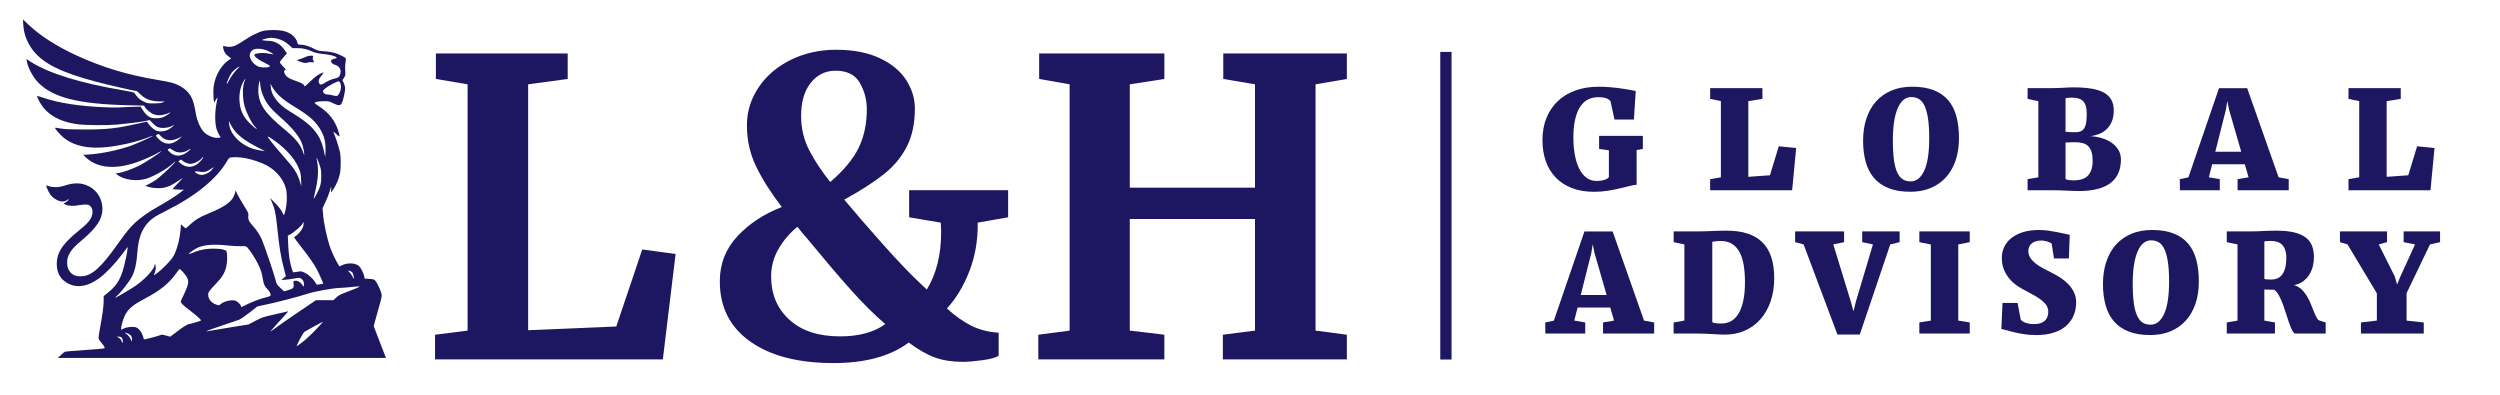 <svg width="228" height="36" viewBox="0 0 228 36" fill="none" xmlns="http://www.w3.org/2000/svg">
    <mask id="mask0_456_2206" style="mask-type:luminance" maskUnits="userSpaceOnUse" x="0" y="0" width="228" height="36"><path d="M227.455 0H0V36H227.455V0Z" fill="white" /></mask>
    <g mask="url(#mask0_456_2206)">
        <path d="M42.645 7.69L39.752 7.201V4.873H51.774V7.201L48.167 7.69V30.114L56.206 29.776L58.573 22.752L61.615 23.165L60.451 32.78H39.677V30.527L42.645 30.151V7.69Z" fill="#1D1761" />
        <path d="M91.938 19.818L89.167 20.305C89.191 21.878 88.942 23.345 88.418 24.706C87.894 26.066 87.207 27.209 86.358 28.132C87.131 28.831 87.888 29.362 88.624 29.723C89.36 30.085 90.179 30.29 91.078 30.341V32.438C90.828 32.614 90.335 32.75 89.598 32.85C88.861 32.95 88.268 33 87.819 33C86.846 33 85.996 32.869 85.272 32.606C84.547 32.345 83.749 31.889 82.875 31.24C81.202 32.489 78.917 33.112 76.021 33.112C72.8 33.112 70.266 32.456 68.418 31.146C66.569 29.836 65.647 28.007 65.647 25.66C65.647 24.062 66.183 22.688 67.257 21.54C68.33 20.392 69.679 19.506 71.302 18.881C70.303 17.582 69.523 16.352 68.962 15.192C68.4 14.032 68.119 12.776 68.119 11.429C68.119 10.181 68.474 9.026 69.186 7.966C69.898 6.905 70.877 6.068 72.126 5.456C73.375 4.846 74.748 4.538 76.247 4.538C77.82 4.538 79.15 4.795 80.235 5.306C81.321 5.819 82.126 6.486 82.651 7.309C83.175 8.134 83.437 8.994 83.437 9.894C83.437 11.242 83.194 12.397 82.707 13.357C82.22 14.318 81.522 15.161 80.609 15.886C79.697 16.61 78.493 17.383 76.996 18.208C77.994 19.405 79.162 20.754 80.498 22.252C81.834 23.749 82.926 24.899 83.776 25.697L84.525 26.408C85.398 24.985 85.835 23.225 85.835 21.128L85.798 20.304L82.914 19.817V17.346H91.941V19.817L91.938 19.818ZM80.739 29.555C79.74 28.706 78.68 27.652 77.556 26.39C76.433 25.13 75.122 23.588 73.623 21.766C73.348 21.466 73.048 21.104 72.724 20.68C72.024 21.254 71.451 21.929 71.002 22.702C70.553 23.476 70.327 24.312 70.327 25.211C70.327 26.833 70.883 28.151 71.993 29.161C73.105 30.173 74.646 30.678 76.619 30.678C78.341 30.678 79.714 30.304 80.739 29.555ZM73.828 13.752C74.34 14.725 74.971 15.674 75.72 16.598C76.943 15.55 77.805 14.514 78.304 13.49C78.803 12.467 79.053 11.294 79.053 9.97C79.053 9.096 78.84 8.291 78.415 7.554C77.991 6.818 77.255 6.449 76.206 6.449C75.282 6.449 74.527 6.817 73.94 7.554C73.353 8.291 73.06 9.295 73.06 10.568C73.06 11.717 73.316 12.778 73.828 13.751V13.752Z" fill="#1D1761" />
        <path d="M97.551 7.69L94.771 7.201V4.873H106.191V7.201L103.036 7.69V17.118H114.456V7.69L111.563 7.201V4.873H122.833V7.201L119.978 7.69V30.151L122.833 30.527V32.78H111.525V30.527L114.455 30.151V19.972H103.035V30.151L106.19 30.527V32.78H94.694V30.527L97.55 30.151V7.69H97.551Z" fill="#1D1761" />
        <path d="M34.088 29.756C34.088 29.704 34.194 29.297 34.325 28.848C34.458 28.404 34.627 27.791 34.706 27.49C34.843 26.951 34.843 26.945 34.748 26.644C34.638 26.279 34.325 25.676 34.188 25.549C34.113 25.486 33.965 25.448 33.669 25.433L33.251 25.411L33.22 25.216C33.172 24.919 32.903 24.402 32.723 24.248C32.385 23.969 31.681 23.947 31.164 24.2L30.964 24.301L30.843 24.106C30.631 23.773 30.304 23.09 30.15 22.674C29.827 21.77 29.516 20.348 29.457 19.462L29.42 18.976L29.69 18.404C29.838 18.092 30.007 17.664 30.066 17.448C30.198 16.967 30.235 16.925 30.198 17.29C30.172 17.56 30.172 17.569 30.256 17.47C30.42 17.274 30.743 16.718 30.886 16.253C31.018 15.82 31.072 15.647 31.072 14.764C31.072 13.88 30.98 13.781 30.849 13.304C30.769 13.014 30.637 12.612 30.547 12.406C30.463 12.199 30.4 12.025 30.41 12.014C30.421 12.004 30.547 12.109 30.701 12.252C31.013 12.542 31.029 12.511 30.859 11.966C30.553 10.979 29.993 10.265 29.025 9.647C28.845 9.53 28.698 9.42 28.698 9.394C28.698 9.304 29.015 9.24 29.491 9.229C29.957 9.224 30.019 9.234 30.337 9.394C31.056 9.743 31.146 9.69 31.362 8.791C31.516 8.147 31.51 7.914 31.331 7.523L31.23 7.306L31.373 7.088C31.505 6.882 31.516 6.845 31.483 6.47C31.462 6.238 31.473 5.921 31.51 5.71C31.584 5.281 31.594 5.298 31.044 5.028C30.637 4.822 30.182 4.716 29.516 4.674C29.057 4.643 28.945 4.616 28.67 4.463C28.237 4.225 27.745 4.072 27.434 4.072C27.186 4.072 27.164 4.061 27.133 3.924C26.996 3.364 26.499 2.957 25.763 2.803C25.356 2.719 24.473 2.719 24.072 2.803C23.623 2.893 22.893 3.252 22.217 3.712C21.54 4.171 21.196 4.309 20.8 4.266C20.653 4.255 20.488 4.224 20.442 4.202C20.362 4.171 20.347 4.192 20.347 4.303C20.347 4.472 20.474 4.795 20.6 4.937C20.648 4.99 20.78 5.101 20.886 5.18L21.086 5.328L20.938 5.423C20.215 5.898 19.654 6.812 19.501 7.784C19.406 8.356 19.479 9.57 19.585 9.275C19.627 9.169 19.822 8.868 19.838 8.884C19.849 8.894 19.811 9.132 19.748 9.407C19.589 10.152 19.589 11.256 19.748 11.759C19.811 11.959 19.928 12.218 20.001 12.324L20.133 12.524L19.996 12.556C19.621 12.65 18.954 12.408 18.6 12.043C18.294 11.726 17.993 11.071 17.886 10.489C17.722 9.564 17.638 9.236 17.458 8.878C17.236 8.438 16.86 8.08 16.348 7.81C15.903 7.577 15.618 7.498 14.386 7.291C11.638 6.832 9.413 6.166 7.056 5.093C5.211 4.253 3.636 3.244 2.563 2.218L2.093 1.769L2.124 2.276C2.172 3.122 2.5 3.962 3.054 4.644C4 5.822 5.591 6.605 8.731 7.445C9.74 7.715 12.267 8.296 12.425 8.296C12.478 8.296 12.632 8.417 12.769 8.566C13.197 9.025 13.778 9.242 14.581 9.252L15.03 9.257L14.845 9.341C14.708 9.404 14.502 9.425 14.052 9.431C13.46 9.431 13.434 9.426 13.073 9.246C12.809 9.114 12.64 8.987 12.487 8.791C12.365 8.638 12.26 8.49 12.249 8.464C12.238 8.432 11.789 8.332 11.25 8.242C7.339 7.586 4.432 6.688 2.778 5.621L2.413 5.383L2.45 5.61C2.54 6.144 2.958 6.942 3.396 7.433C4.707 8.875 7.059 9.488 11.71 9.6L13.142 9.631L13.21 9.763C13.332 9.98 13.771 10.339 14.035 10.429C14.172 10.477 14.389 10.513 14.527 10.513C14.786 10.513 15.299 10.381 15.415 10.291C15.452 10.26 15.494 10.249 15.51 10.265C15.552 10.307 15.087 10.614 14.833 10.704C14.563 10.805 13.982 10.814 13.76 10.726C13.49 10.62 13.274 10.42 13.041 10.066L12.819 9.722L11.889 9.749C11.376 9.764 10.858 9.791 10.742 9.802C10.62 9.812 10.007 9.802 9.383 9.775C7.221 9.68 5.372 9.39 4.007 8.935C3.675 8.825 3.389 8.74 3.373 8.75C3.363 8.766 3.437 8.946 3.543 9.157C4.145 10.378 5.329 11.102 7.111 11.334C7.819 11.429 9.738 11.44 10.695 11.36C11.572 11.281 12.957 11.107 13.332 11.022L13.644 10.948L13.94 11.249C14.162 11.476 14.299 11.572 14.49 11.624C14.833 11.714 15.314 11.666 15.653 11.503L15.928 11.366L15.701 11.573C15.299 11.938 14.766 12.07 14.295 11.932C14.084 11.868 13.719 11.551 13.497 11.239L13.392 11.092L12.567 11.276C10.606 11.72 9.761 11.81 7.71 11.81C6.393 11.806 5.939 11.789 5.542 11.72C5.267 11.668 5.034 11.641 5.019 11.652C4.971 11.7 5.485 12.292 5.786 12.54C6.747 13.327 8.085 13.608 9.876 13.402C11.112 13.254 12.625 12.894 13.544 12.52C13.744 12.436 13.92 12.377 13.929 12.388C13.971 12.43 12.317 13.17 11.81 13.339C10.647 13.724 9.209 14.016 8.12 14.089L7.581 14.126L7.883 14.401C8.918 15.342 10.536 15.479 12.502 14.786C13.173 14.554 14.14 14.116 14.527 13.872C14.659 13.793 14.733 13.762 14.696 13.808C14.559 13.973 13.201 14.85 12.671 15.119C12.085 15.409 11.191 15.726 10.796 15.785L10.547 15.816L10.674 15.922C11.303 16.429 12.535 16.582 13.444 16.265C14.19 16.001 15.23 15.398 15.717 14.948C15.85 14.827 15.971 14.737 15.982 14.753C16.03 14.801 14.676 16.085 14.301 16.349C14.106 16.492 13.789 16.681 13.593 16.777L13.25 16.957L13.53 17.041C13.926 17.168 14.581 17.2 14.946 17.12C15.447 17.01 15.728 16.861 16.643 16.243C16.717 16.19 16.542 16.386 16.262 16.676C15.977 16.967 15.744 17.215 15.744 17.237C15.744 17.258 15.977 17.285 16.262 17.29L16.775 17.305L16.352 17.628C15.935 17.94 15.311 18.336 14.424 18.838C13.584 19.308 12.764 19.884 12.32 20.312C11.801 20.809 11.537 21.132 10.761 22.22C9.217 24.397 8.399 25.138 7.462 25.195C6.981 25.226 6.68 25.121 6.421 24.836C6.209 24.599 6.124 24.35 6.124 23.928C6.124 23.294 6.468 22.745 7.298 22.052C8.498 21.059 9.084 20.335 9.264 19.632C9.544 18.564 9.037 17.434 8.064 16.969C7.404 16.652 6.721 16.642 5.865 16.938C5.405 17.092 4.904 17.112 4.506 16.991C4.364 16.949 4.242 16.912 4.236 16.912C4.179 16.912 4.247 17.112 4.406 17.43C4.617 17.852 4.854 18.085 5.267 18.276C5.6 18.424 5.891 18.413 6.134 18.234C6.213 18.176 6.281 18.144 6.281 18.17C6.281 18.228 6.075 18.414 5.917 18.498L5.785 18.566L5.996 18.672C6.229 18.788 6.736 18.809 7.227 18.709C7.381 18.683 7.639 18.656 7.799 18.656C8.047 18.656 8.111 18.678 8.238 18.804C8.429 18.995 8.486 19.285 8.402 19.607C8.292 20.035 7.995 20.383 7.149 21.065C5.632 22.291 5.12 23.12 5.183 24.246C5.225 25.013 5.606 25.572 6.304 25.9C7.14 26.291 8.096 26.095 9.116 25.324C9.688 24.89 10.528 24.007 11.109 23.226C11.368 22.877 11.595 22.571 11.616 22.549C11.748 22.412 11.352 24.304 11.124 24.911C10.802 25.772 10.511 26.158 9.702 26.808L9.454 27.008V27.415C9.454 27.928 9.343 28.741 9.131 29.862C9.03 30.37 8.977 30.792 8.994 30.877C9.016 30.952 9.126 31.126 9.242 31.258C9.506 31.564 9.586 31.702 9.522 31.765C9.469 31.818 6.107 32.021 5.937 32.077C5.871 32.099 5.773 32.18 5.631 32.31L5.264 32.646H35.199L34.084 29.753L34.088 29.756ZM31.989 24.74C32.063 24.772 32.142 24.851 32.173 24.914C32.231 25.036 32.301 25.422 32.258 25.422C32.247 25.422 32.189 25.316 32.126 25.184C32.062 25.052 31.941 24.888 31.855 24.815C31.686 24.672 31.761 24.635 31.988 24.74H31.989ZM29.473 25.877C29.462 25.888 29.325 25.908 29.167 25.93L28.881 25.961L28.734 25.723C28.527 25.391 28.11 25.015 27.766 24.857C27.496 24.736 27.454 24.73 27.142 24.782C26.962 24.814 26.788 24.84 26.757 24.84C26.689 24.84 26.504 24.2 26.398 23.598C26.356 23.334 26.303 22.752 26.282 22.303L26.25 21.484L26.393 21.415C26.811 21.224 27.64 20.48 27.64 20.294C27.64 20.257 27.656 20.237 27.672 20.257C27.693 20.273 27.697 20.488 27.675 20.556C27.625 20.921 27.071 21.527 26.839 21.601C26.775 21.623 26.962 21.88 27.766 22.904C28.248 23.522 28.602 24.041 28.877 24.532C29.077 24.896 29.501 25.848 29.474 25.874L29.473 25.877ZM23.558 8.212C23.558 7.985 23.59 7.693 23.627 7.561L23.695 7.324L23.733 7.72C23.754 7.937 23.817 8.254 23.88 8.423C24.186 9.3 24.551 9.792 25.481 10.61C26.739 11.725 27.374 12.508 27.595 13.242C27.69 13.565 27.78 14.114 27.738 14.114C27.738 14.114 27.727 14.135 27.69 14.014C27.674 13.963 27.595 13.723 27.478 13.49C27.214 12.967 26.77 12.475 25.919 11.773C24.116 10.294 23.562 9.454 23.557 8.212H23.558ZM24.14 13.765C24.178 13.802 23.448 13.681 23.206 13.607C21.969 13.253 20.991 12.27 20.896 11.303L20.87 11.023L21.024 11.34C21.108 11.514 21.299 11.8 21.435 11.969C21.811 12.428 22.535 12.952 23.386 13.38C23.793 13.586 24.131 13.76 24.142 13.765H24.14ZM25.546 13.22C26.392 13.918 26.984 14.669 27.274 15.408C27.417 15.767 27.444 15.916 27.459 16.412L27.481 16.993L27.375 16.639C27.122 15.788 26.873 15.403 25.805 14.197C25.128 13.441 24.415 12.548 24.415 12.458C24.415 12.384 25.055 12.817 25.546 13.219V13.22ZM28.971 15.076C28.94 14.79 28.897 14.51 28.877 14.452C28.85 14.383 28.855 14.368 28.892 14.404C28.923 14.43 29.013 14.657 29.099 14.905C29.241 15.317 29.303 15.422 29.297 16.104C29.297 16.728 29.226 16.882 29.13 17.146C29.009 17.473 28.648 18.15 28.611 18.118C28.601 18.107 28.664 17.812 28.748 17.467C28.97 16.59 29.049 15.744 28.97 15.073L28.971 15.076ZM29.33 12.016C29.61 12.56 29.706 13.046 29.689 13.796C29.678 14.262 29.663 14.357 29.631 14.192C29.414 13.078 29.203 12.559 28.701 11.93C28.253 11.365 27.66 10.906 26.291 10.07C25.372 9.505 24.748 8.692 24.7 7.978L24.673 7.639L24.784 7.85C24.841 7.967 24.995 8.2 25.127 8.363C25.45 8.774 26.005 9.224 26.765 9.679C28.298 10.604 28.859 11.117 29.329 12.014L29.33 12.016ZM30.97 8.465C30.805 8.777 30.759 8.797 30.372 8.702C30.187 8.654 29.981 8.618 29.906 8.618C29.674 8.618 29.557 8.561 29.489 8.418C29.431 8.286 29.441 8.264 29.636 8.09C29.895 7.858 30.747 7.398 30.883 7.42C30.947 7.424 31.011 7.504 31.057 7.642C31.141 7.885 31.11 8.18 30.967 8.466L30.97 8.465ZM24.283 3.514C24.642 3.424 24.86 3.43 25.251 3.518C25.69 3.624 26.018 3.798 26.381 4.121L26.678 4.391H27.122C27.619 4.391 27.946 4.465 28.47 4.697C28.744 4.818 28.967 4.866 29.416 4.914C29.992 4.972 30.51 5.088 30.642 5.194C30.748 5.284 30.716 5.341 30.552 5.341C30.468 5.341 30.346 5.389 30.277 5.442C30.156 5.543 30.156 5.552 30.229 5.69C30.282 5.791 30.388 5.86 30.573 5.917C31.006 6.054 31.175 6.425 31.001 6.847C30.911 7.054 30.837 7.096 30.436 7.186C30.266 7.223 29.965 7.35 29.749 7.482C29.316 7.746 29.204 7.768 29.12 7.619C29.01 7.408 29.057 7.207 29.279 6.953C29.474 6.726 29.538 6.61 29.459 6.61C29.443 6.61 29.279 6.689 29.105 6.779C28.909 6.884 28.586 7.144 28.306 7.412C27.852 7.861 27.746 7.936 27.746 7.824C27.746 7.712 27.493 7.554 27.091 7.422C26.297 7.158 26.013 6.956 25.923 6.598C25.896 6.492 25.912 6.444 25.991 6.402C26.086 6.354 26.07 6.328 25.811 6.059C25.653 5.894 25.526 5.726 25.526 5.678C25.526 5.63 25.668 5.43 25.848 5.23L26.171 4.865L26.05 4.696C25.733 4.236 25.553 4.067 25.236 3.908C24.951 3.772 24.825 3.739 24.364 3.718C23.783 3.686 23.766 3.638 24.285 3.511L24.283 3.514ZM23.105 4.528C23.384 4.385 23.993 4.438 24.421 4.638C24.76 4.802 25.066 5.008 24.881 4.95C24.833 4.934 24.595 4.897 24.358 4.866C23.966 4.813 23.771 4.818 23.348 4.897C22.994 4.966 23.306 5.315 24.035 5.674C24.341 5.827 24.6 5.975 24.611 6.012C24.669 6.186 23.818 6.208 23.49 6.038C23.094 5.838 22.776 5.394 22.776 5.051C22.776 4.84 22.908 4.628 23.104 4.528H23.105ZM22.248 7.361C22.375 7.15 22.439 7.139 22.332 7.339C22.11 7.772 22.094 8.861 22.295 9.648C22.469 10.303 23.024 11.376 23.326 11.624C23.374 11.662 23.41 11.719 23.41 11.746C23.41 11.809 23.156 11.609 22.759 11.218C22.161 10.637 21.882 10.013 21.84 9.167C21.802 8.474 21.941 7.856 22.247 7.36L22.248 7.361ZM21.117 6.647C21.282 6.425 21.715 6.082 21.836 6.082C21.858 6.082 21.783 6.172 21.662 6.277C21.409 6.51 21.049 7.001 20.853 7.392C20.774 7.55 20.7 7.667 20.684 7.651C20.631 7.603 20.937 6.89 21.117 6.647ZM19.23 15.408C19.527 15.191 19.532 15.191 19.404 15.366C19.235 15.604 19.066 15.742 18.791 15.858C18.495 15.995 18.2 15.974 17.914 15.8C17.661 15.647 17.803 15.578 18.2 15.658C18.575 15.737 18.892 15.662 19.23 15.409V15.408ZM14.495 12.703C14.341 12.556 14.215 12.407 14.215 12.38C14.215 12.343 14.379 12.238 14.468 12.216C14.473 12.211 14.552 12.29 14.642 12.39C15.033 12.834 15.636 12.913 16.28 12.596L16.619 12.432L16.355 12.665C15.715 13.236 15.038 13.246 14.495 12.702V12.703ZM15.414 13.807C15.271 13.66 15.266 13.643 15.361 13.59C15.498 13.511 15.509 13.516 15.773 13.7C16.175 13.986 16.745 13.97 17.2 13.663C17.479 13.472 17.422 13.606 17.12 13.843C16.518 14.318 15.889 14.309 15.414 13.806V13.807ZM16.44 14.88L16.266 14.726L16.382 14.632C16.499 14.537 16.51 14.537 16.615 14.636C16.816 14.821 17.223 14.975 17.451 14.942C17.747 14.905 18.201 14.668 18.376 14.461C18.545 14.261 18.609 14.255 18.477 14.456C18.323 14.694 18.002 14.984 17.784 15.09C17.325 15.307 16.865 15.233 16.441 14.879L16.44 14.88ZM10.705 26.945C11.117 26.564 11.831 25.634 12.053 25.186C12.317 24.652 12.46 23.992 12.524 23.029C12.629 21.412 13.131 20.419 14.173 19.747C14.326 19.652 14.791 19.404 15.204 19.193C17.873 17.861 19.823 16.255 20.727 14.659C20.844 14.453 20.918 14.38 21.024 14.363C21.351 14.315 21.837 14.332 22.308 14.411C22.963 14.521 23.878 14.828 24.395 15.125C25.224 15.59 25.87 16.387 26.081 17.207C26.229 17.788 26.16 18.924 25.949 19.48L25.886 19.638L25.727 19.326C25.632 19.13 25.395 18.834 25.098 18.533L24.628 18.052L24.782 18.395C25.061 19.034 25.151 19.446 25.283 20.752C25.484 22.644 25.595 23.341 25.907 24.551L26.072 25.18L25.865 25.36L25.659 25.54L26.002 25.513C26.193 25.502 26.563 25.45 26.831 25.403C27.291 25.319 27.328 25.319 27.456 25.403C27.656 25.535 27.762 25.768 27.72 25.994C27.688 26.168 27.678 26.174 27.63 26.084C27.46 25.768 27.137 25.556 26.9 25.609C26.752 25.64 26.746 25.657 26.773 25.862C26.825 26.243 26.757 26.322 26.307 26.454L25.905 26.57L25.562 26.248C25.229 25.931 25.218 25.915 25.107 25.45C24.99 24.974 24.102 22.352 23.886 21.856C23.701 21.427 23.411 20.983 23.057 20.598C22.703 20.213 22.602 19.974 22.65 19.652C22.681 19.472 22.645 19.393 22.232 18.727C21.984 18.325 21.714 17.855 21.634 17.686L21.492 17.369L21.428 17.606C21.248 18.336 20.63 18.806 18.997 19.477C18.214 19.794 17.807 20.042 17.352 20.465C17.146 20.665 16.961 20.824 16.941 20.824C16.925 20.824 16.819 20.74 16.703 20.639L16.502 20.454L16.471 20.898C16.397 21.833 16.128 22.832 15.79 23.408C15.589 23.752 14.802 24.56 14.363 24.883C14.198 25.004 14.05 25.105 14.035 25.105C14.019 25.105 14.056 25.004 14.109 24.878C14.215 24.646 14.241 24.307 14.162 24.128C14.12 24.034 14.114 24.034 14.114 24.118C14.092 24.566 13.147 25.571 12.116 26.231C11.746 26.468 10.462 27.214 10.462 27.187C10.462 27.176 10.572 27.066 10.705 26.944V26.945ZM20.659 22.902L20.616 22.852L20.194 22.716C19.165 22.618 18.4 22.702 17.591 23.045C17.391 23.129 17.226 23.177 17.226 23.15C17.226 23.071 17.881 22.627 18.13 22.543C18.796 22.306 19.605 22.258 20.788 22.39C21.211 22.432 21.75 22.464 21.993 22.453C22.422 22.438 22.433 22.442 22.58 22.596C22.802 22.834 23.267 23.552 23.484 23.981C23.78 24.572 23.886 24.884 23.965 25.412C24.044 25.92 24.139 26.142 24.388 26.374C24.557 26.532 24.678 26.749 24.678 26.897C24.678 26.976 24.625 27.018 24.456 27.061C23.647 27.262 22.924 27.542 22.025 28.002C21.998 28.013 21.983 27.986 21.983 27.938C21.983 27.806 21.671 27.494 21.47 27.426C21.105 27.31 20.397 27.479 20.096 27.758C19.985 27.864 19.975 27.864 19.711 27.774C19.229 27.616 18.917 27.172 18.997 26.759C19.023 26.611 19.166 26.431 19.621 25.956C20.265 25.285 20.487 24.925 20.636 24.307C20.731 23.896 20.749 23.261 20.659 22.902ZM11.069 31.067C11.038 30.966 10.948 30.866 10.832 30.808L10.647 30.707H10.842C10.985 30.707 11.059 30.738 11.117 30.823C11.165 30.887 11.201 31.024 11.201 31.124C11.201 31.331 11.153 31.309 11.069 31.067ZM12.037 31.003L12.015 31.157L11.951 31.003C11.846 30.76 11.676 30.548 11.496 30.438C11.285 30.311 11.422 30.311 11.708 30.438C11.945 30.548 12.066 30.755 12.035 31.003H12.037ZM17.175 29.57C17.058 29.597 16.72 29.808 16.255 30.157L15.525 30.707L15.156 30.606C14.797 30.5 14.791 30.5 14.49 30.606C14.188 30.712 13.147 30.982 13.126 30.955C13.121 30.95 13.078 30.808 13.031 30.643C12.937 30.316 12.709 30.01 12.466 29.882C12.233 29.766 11.705 29.788 11.34 29.94L11.034 30.067L11.066 29.792C11.114 29.46 11.319 28.862 11.477 28.603C11.794 28.085 12.207 27.763 13.237 27.218C14.6 26.504 15.414 25.844 16.064 24.93C16.223 24.708 16.366 24.523 16.387 24.523C16.409 24.523 16.556 24.666 16.715 24.835C16.873 25.009 17.047 25.264 17.1 25.4C17.179 25.618 17.184 25.68 17.127 25.966C17.089 26.14 16.931 26.542 16.773 26.854C16.614 27.17 16.487 27.461 16.487 27.498C16.487 27.635 16.704 27.852 17.296 28.296C17.856 28.714 18.338 29.147 18.338 29.226C18.338 29.263 17.535 29.501 17.175 29.569V29.57ZM28.791 30.078C28.204 30.702 27.507 31.309 27.063 31.573C27.026 31.6 27.142 31.325 27.327 30.971C27.549 30.542 27.708 30.294 27.798 30.241C27.872 30.204 28.263 29.982 28.67 29.755C29.077 29.528 29.431 29.344 29.453 29.338C29.479 29.333 29.183 29.67 28.793 30.078H28.791ZM32.529 26.274C32.328 26.358 31.873 26.538 31.524 26.67C31.012 26.866 30.843 26.956 30.652 27.145L30.408 27.378H28.812L28.558 27.552C28.416 27.647 27.708 28.128 26.978 28.62C26.254 29.112 25.408 29.704 25.102 29.93C24.796 30.163 24.605 30.284 24.679 30.2C24.754 30.116 25.007 29.831 25.234 29.572C25.467 29.308 25.81 28.932 26.001 28.732C26.192 28.531 26.307 28.378 26.265 28.393C26.223 28.409 25.673 28.536 25.049 28.673C23.965 28.916 23.886 28.943 23.29 29.26L22.661 29.592L20.811 29.888C19.791 30.053 18.919 30.2 18.872 30.216C18.814 30.238 18.803 30.232 18.84 30.194C18.872 30.163 19.491 29.946 20.215 29.702C20.944 29.459 21.646 29.221 21.785 29.168C21.921 29.116 22.361 28.814 22.757 28.508L23.476 27.943L23.962 27.842C25.114 27.61 27.17 27.076 28.116 26.77C28.67 26.585 30.431 26.268 30.912 26.262C31.134 26.257 31.589 26.225 31.922 26.188C32.926 26.082 32.963 26.087 32.529 26.272V26.274Z" fill="#1D1761" />
        <path d="M28.046 5.706C28.173 5.675 28.358 5.658 28.457 5.675C28.664 5.706 28.675 5.69 28.568 5.506C28.52 5.422 28.51 5.326 28.541 5.226C28.583 5.078 28.579 5.078 28.335 5.078C28.198 5.083 28.029 5.116 27.954 5.158C27.88 5.2 27.669 5.285 27.479 5.348C27.288 5.412 27.114 5.476 27.088 5.491C27.061 5.507 27.215 5.575 27.431 5.645C27.774 5.755 27.849 5.766 28.044 5.708L28.046 5.706Z" fill="#1D1761" />
        <path d="M132.382 4.734H131.353V32.789H132.382V4.734Z" fill="#1D1761" />
        <path d="M140.67 12.81C140.67 12.035 140.795 11.345 141.043 10.739C141.292 10.133 141.642 9.62 142.093 9.2C142.545 8.78 143.085 8.46 143.715 8.239C144.345 8.018 145.043 7.909 145.812 7.909C146.158 7.909 146.508 7.925 146.858 7.955C147.209 7.985 147.537 8.022 147.844 8.065C148.15 8.108 148.42 8.152 148.655 8.197C148.889 8.242 149.064 8.276 149.178 8.302L149.013 10.902H147.243L146.87 9.206C146.826 9.166 146.777 9.125 146.724 9.084C146.671 9.043 146.604 9.006 146.522 8.974C146.441 8.941 146.338 8.915 146.216 8.894C146.094 8.874 145.941 8.864 145.758 8.864C145.407 8.864 145.091 8.936 144.812 9.082C144.532 9.227 144.295 9.451 144.099 9.755C143.903 10.058 143.753 10.442 143.649 10.905C143.544 11.369 143.493 11.918 143.493 12.554C143.493 13.101 143.535 13.613 143.619 14.09C143.703 14.568 143.831 14.986 144.004 15.344C144.177 15.703 144.397 15.986 144.662 16.192C144.927 16.398 145.242 16.501 145.604 16.501C145.776 16.501 145.926 16.49 146.054 16.468C146.182 16.445 146.293 16.417 146.384 16.382C146.475 16.348 146.55 16.31 146.605 16.27C146.66 16.229 146.702 16.19 146.731 16.153V13.711L145.838 13.583V12.39H149.829V13.583L149.26 13.681V16.85C149.088 16.859 148.871 16.896 148.608 16.963C148.345 17.03 148.045 17.104 147.708 17.184C147.372 17.263 147.005 17.335 146.61 17.398C146.214 17.461 145.8 17.492 145.368 17.492C144.609 17.492 143.937 17.378 143.351 17.149C142.765 16.921 142.275 16.601 141.88 16.188C141.484 15.776 141.184 15.283 140.98 14.711C140.776 14.137 140.674 13.505 140.674 12.811L140.67 12.81Z" fill="#1D1761" />
        <path d="M155.965 16.34L156.944 16.169V9.223L155.965 9.016V8.036H160.732V9.016L159.447 9.223V16.126L161.417 15.985L162.225 13.342L163.811 13.501L163.443 17.35H155.965V16.34Z" fill="#1D1761" />
        <path
            d="M169.915 12.822C169.915 12.084 170.015 11.412 170.216 10.808C170.416 10.205 170.708 9.688 171.09 9.257C171.475 8.826 171.943 8.494 172.495 8.26C173.048 8.026 173.677 7.908 174.383 7.908C175.166 7.908 175.829 8.016 176.371 8.232C176.914 8.448 177.354 8.759 177.693 9.162C178.031 9.566 178.277 10.058 178.43 10.639C178.582 11.22 178.659 11.876 178.659 12.606C178.659 13.336 178.558 14.015 178.357 14.616C178.155 15.217 177.864 15.731 177.484 16.154C177.105 16.579 176.641 16.907 176.094 17.14C175.547 17.372 174.928 17.489 174.234 17.489C173.467 17.489 172.81 17.383 172.267 17.171C171.722 16.958 171.275 16.652 170.926 16.253C170.577 15.853 170.321 15.364 170.158 14.784C169.995 14.204 169.913 13.55 169.913 12.82L169.915 12.822ZM174.267 16.542C174.781 16.542 175.189 16.213 175.492 15.557C175.794 14.9 175.944 13.919 175.944 12.613C175.944 11.855 175.905 11.232 175.825 10.747C175.746 10.261 175.634 9.878 175.492 9.596C175.349 9.314 175.176 9.12 174.974 9.012C174.773 8.904 174.549 8.85 174.305 8.85C174.048 8.85 173.816 8.934 173.61 9.101C173.403 9.268 173.227 9.518 173.08 9.851C172.934 10.183 172.821 10.596 172.744 11.09C172.666 11.584 172.628 12.157 172.628 12.81C172.628 13.324 172.645 13.774 172.68 14.159C172.714 14.544 172.765 14.875 172.832 15.15C172.899 15.425 172.982 15.653 173.08 15.833C173.179 16.013 173.287 16.156 173.408 16.261C173.528 16.367 173.661 16.441 173.805 16.482C173.951 16.523 174.104 16.543 174.267 16.543V16.542Z"
            fill="#1D1761" />
        <path
            d="M184.917 16.34L185.897 16.169V9.229L184.917 9.016V8.036H187.102C187.323 8.036 187.519 8.033 187.692 8.027C187.865 8.021 188.028 8.012 188.182 8.003C188.334 7.993 188.486 7.985 188.634 7.979C188.783 7.973 188.948 7.969 189.127 7.969C189.73 7.969 190.261 8.006 190.718 8.08C191.175 8.153 191.556 8.273 191.859 8.437C192.163 8.603 192.392 8.82 192.545 9.089C192.697 9.358 192.774 9.686 192.774 10.074C192.774 10.462 192.714 10.808 192.594 11.089C192.474 11.371 192.313 11.605 192.114 11.792C191.913 11.98 191.684 12.124 191.425 12.224C191.166 12.324 190.898 12.389 190.62 12.418C190.978 12.434 191.328 12.492 191.666 12.592C192.005 12.691 192.305 12.832 192.566 13.01C192.828 13.19 193.037 13.408 193.194 13.666C193.351 13.922 193.429 14.219 193.429 14.552C193.429 14.801 193.405 15.046 193.356 15.283C193.307 15.521 193.224 15.749 193.108 15.962C192.991 16.176 192.838 16.373 192.646 16.55C192.454 16.728 192.215 16.882 191.929 17.012C191.643 17.143 191.306 17.244 190.916 17.315C190.526 17.386 190.078 17.422 189.573 17.422C189.393 17.422 189.218 17.418 189.046 17.41C188.875 17.401 188.693 17.393 188.501 17.386C188.309 17.377 188.102 17.369 187.877 17.362C187.653 17.353 187.399 17.35 187.119 17.35H184.915V16.34H184.917ZM188.375 12.014C188.412 12.026 188.471 12.035 188.553 12.038C188.634 12.042 188.721 12.047 188.813 12.05C188.905 12.054 188.996 12.056 189.086 12.056H189.307C189.519 12.056 189.691 12.019 189.82 11.946C189.951 11.873 190.053 11.764 190.126 11.618C190.2 11.473 190.249 11.296 190.273 11.086C190.297 10.876 190.31 10.634 190.31 10.361C190.31 10.108 190.286 9.889 190.237 9.706C190.188 9.522 190.111 9.371 190.004 9.253C189.898 9.134 189.761 9.047 189.593 8.99C189.427 8.933 189.223 8.905 188.981 8.905C188.957 8.905 188.917 8.905 188.863 8.909C188.807 8.911 188.747 8.914 188.682 8.918C188.618 8.922 188.556 8.928 188.499 8.934C188.441 8.94 188.4 8.947 188.376 8.956V12.016L188.375 12.014ZM188.375 16.34C188.404 16.357 188.446 16.372 188.501 16.386C188.556 16.4 188.618 16.411 188.685 16.42C188.752 16.428 188.823 16.435 188.896 16.441C188.969 16.447 189.041 16.451 189.11 16.451C189.722 16.451 190.165 16.298 190.438 15.992C190.712 15.686 190.849 15.25 190.849 14.683C190.849 14.365 190.818 14.096 190.754 13.878C190.69 13.66 190.594 13.483 190.464 13.349C190.333 13.214 190.167 13.117 189.964 13.058C189.763 13 189.525 12.97 189.251 12.97C189.214 12.97 189.151 12.97 189.058 12.973C188.966 12.976 188.871 12.978 188.774 12.983C188.675 12.986 188.588 12.99 188.511 12.992C188.433 12.995 188.388 12.997 188.376 13.002V16.343L188.375 16.34Z"
            fill="#1D1761" />
        <path
            d="M198.799 16.34L199.583 16.175L202.373 8.042H204.944L207.808 16.169L208.732 16.34V17.35H204.068V16.34L205.071 16.169L204.728 14.982H201.748L201.448 16.169L202.445 16.34V17.35H198.81L198.798 16.34H198.799ZM204.399 13.837L203.291 10.001L203.132 9.211L203.003 10.001L202.036 13.837H204.398H204.399Z"
            fill="#1D1761" />
        <path
            d="M214.182 16.34L215.161 16.169V9.223L214.182 9.016V8.036H218.949V9.016L217.663 9.223V16.126L219.634 15.985L220.442 13.342L222.027 13.501L221.66 17.35H214.182V16.34Z"
            fill="#1D1761" />
        <path
            d="M140.927 29.408L141.711 29.243L144.501 21.11H147.072L149.936 29.237L150.86 29.408V30.418H146.196V29.408L147.199 29.237L146.856 28.05H143.876L143.576 29.237L144.573 29.408V30.418H140.938L140.926 29.408H140.927ZM146.526 26.905L145.418 23.069L145.259 22.279L145.13 23.069L144.163 26.905H146.525H146.526Z"
            fill="#1D1761" />
        <path
            d="M152.636 29.408L153.615 29.237V22.291L152.636 22.084V21.104H154.82C155.004 21.104 155.168 21.102 155.312 21.098C155.458 21.095 155.592 21.09 155.717 21.086C155.842 21.083 155.964 21.077 156.084 21.071C156.204 21.065 156.331 21.06 156.463 21.055C156.595 21.052 156.743 21.047 156.904 21.043C157.065 21.04 157.25 21.037 157.457 21.037C158.212 21.037 158.863 21.128 159.41 21.312C159.957 21.496 160.407 21.769 160.763 22.132C161.118 22.495 161.381 22.948 161.552 23.49C161.724 24.032 161.809 24.661 161.809 25.375C161.809 26.142 161.7 26.844 161.481 27.48C161.263 28.116 160.952 28.663 160.548 29.12C160.143 29.578 159.657 29.928 159.088 30.173C158.519 30.418 157.883 30.532 157.182 30.516C157.023 30.512 156.843 30.505 156.641 30.494C156.439 30.484 156.232 30.473 156.019 30.461C155.807 30.449 155.598 30.438 155.392 30.431C155.185 30.422 155 30.419 154.838 30.419H152.635V29.41L152.636 29.408ZM156.161 29.389C156.259 29.434 156.379 29.465 156.522 29.48C156.665 29.497 156.825 29.504 157 29.504C157.33 29.504 157.628 29.428 157.893 29.275C158.158 29.123 158.383 28.891 158.566 28.58C158.75 28.271 158.891 27.88 158.991 27.408C159.091 26.936 159.141 26.383 159.141 25.747C159.141 25.181 159.104 24.665 159.028 24.202C158.953 23.738 158.828 23.342 158.655 23.011C158.481 22.681 158.254 22.426 157.972 22.247C157.69 22.067 157.346 21.978 156.937 21.978C156.754 21.978 156.594 21.988 156.457 22.006C156.321 22.024 156.222 22.039 156.161 22.051V29.388V29.389Z"
            fill="#1D1761" />
        <path
            d="M164.492 22.291L163.714 22.084V21.104H168.181V22.084L167.196 22.291L168.799 27.523L169.038 28.398L169.252 27.523L170.812 22.291L169.833 22.084V21.104H173.247V22.084L172.39 22.291L169.612 30.509H167.574L164.489 22.291H164.492Z"
            fill="#1D1761" />
        <path
            d="M175.044 29.408L176.091 29.237V22.297L175.044 22.084V21.104H179.641V22.084L178.594 22.291V29.237L179.641 29.408V30.418H175.044V29.408Z"
            fill="#1D1761" />
        <path
            d="M182.628 27.628H184.004L184.292 29.152C184.325 29.192 184.373 29.237 184.436 29.284C184.5 29.33 184.58 29.375 184.678 29.416C184.776 29.456 184.891 29.49 185.023 29.516C185.155 29.543 185.31 29.556 185.485 29.556C185.747 29.556 185.963 29.524 186.135 29.458C186.306 29.393 186.441 29.305 186.539 29.197C186.638 29.089 186.705 28.968 186.744 28.834C186.783 28.699 186.802 28.562 186.802 28.423C186.802 28.24 186.758 28.069 186.67 27.912C186.582 27.755 186.453 27.604 186.281 27.456C186.109 27.308 185.899 27.162 185.651 27.016C185.402 26.869 185.118 26.712 184.8 26.544C184.567 26.43 184.32 26.29 184.059 26.122C183.798 25.955 183.557 25.75 183.335 25.507C183.113 25.265 182.929 24.979 182.784 24.65C182.638 24.322 182.566 23.938 182.566 23.497C182.566 23.183 182.631 22.876 182.762 22.573C182.893 22.271 183.096 22.002 183.371 21.766C183.645 21.529 183.998 21.338 184.429 21.193C184.86 21.048 185.375 20.976 185.975 20.976C186.249 20.976 186.529 20.996 186.82 21.037C187.109 21.078 187.382 21.124 187.637 21.175C187.892 21.227 188.12 21.275 188.32 21.322C188.521 21.368 188.667 21.4 188.761 21.416L188.681 23.57H187.323L187.115 22.23C187.086 22.198 187.04 22.164 186.975 22.129C186.91 22.094 186.834 22.063 186.748 22.034C186.663 22.006 186.57 21.983 186.473 21.964C186.375 21.946 186.277 21.936 186.179 21.936C185.955 21.936 185.766 21.965 185.613 22.021C185.46 22.079 185.338 22.152 185.245 22.242C185.154 22.332 185.087 22.434 185.046 22.548C185.005 22.662 184.985 22.775 184.985 22.884C184.985 23.12 185.046 23.332 185.168 23.518C185.291 23.704 185.453 23.875 185.655 24.035C185.856 24.194 186.09 24.343 186.355 24.481C186.621 24.62 186.894 24.761 187.175 24.904C187.408 25.022 187.652 25.163 187.906 25.326C188.161 25.489 188.396 25.679 188.609 25.895C188.823 26.111 189 26.359 189.139 26.639C189.278 26.918 189.346 27.235 189.346 27.59C189.346 27.806 189.322 28.03 189.276 28.26C189.229 28.49 189.15 28.715 189.04 28.933C188.93 29.152 188.783 29.359 188.6 29.557C188.416 29.755 188.189 29.928 187.921 30.074C187.652 30.221 187.334 30.338 186.969 30.426C186.604 30.514 186.183 30.558 185.705 30.558C185.309 30.558 184.94 30.532 184.601 30.479C184.26 30.426 183.953 30.366 183.68 30.299C183.407 30.232 183.173 30.169 182.977 30.112C182.781 30.054 182.63 30.022 182.524 30.013L182.629 27.626L182.628 27.628Z"
            fill="#1D1761" />
        <path
            d="M191.791 25.889C191.791 25.151 191.891 24.479 192.092 23.875C192.292 23.272 192.584 22.754 192.966 22.324C193.351 21.893 193.819 21.56 194.371 21.326C194.924 21.092 195.553 20.975 196.259 20.975C197.042 20.975 197.705 21.083 198.247 21.299C198.79 21.515 199.23 21.826 199.569 22.229C199.907 22.633 200.153 23.125 200.306 23.706C200.458 24.287 200.535 24.943 200.535 25.673C200.535 26.402 200.434 27.082 200.233 27.683C200.031 28.284 199.739 28.798 199.36 29.221C198.981 29.646 198.517 29.974 197.97 30.206C197.423 30.439 196.804 30.556 196.11 30.556C195.343 30.556 194.686 30.45 194.143 30.238C193.598 30.025 193.151 29.719 192.802 29.32C192.453 28.92 192.197 28.43 192.034 27.851C191.871 27.271 191.789 26.617 191.789 25.886L191.791 25.889ZM196.143 29.61C196.657 29.61 197.065 29.281 197.368 28.625C197.67 27.968 197.82 26.987 197.82 25.681C197.82 24.923 197.78 24.3 197.701 23.815C197.622 23.329 197.51 22.946 197.368 22.664C197.225 22.382 197.052 22.188 196.85 22.08C196.649 21.972 196.425 21.918 196.181 21.918C195.924 21.918 195.692 22.002 195.486 22.169C195.279 22.336 195.103 22.586 194.956 22.919C194.81 23.251 194.697 23.664 194.62 24.158C194.542 24.652 194.504 25.225 194.504 25.878C194.504 26.392 194.521 26.842 194.556 27.227C194.59 27.612 194.641 27.943 194.708 28.218C194.775 28.493 194.858 28.721 194.956 28.901C195.055 29.081 195.164 29.224 195.284 29.329C195.404 29.435 195.537 29.509 195.681 29.55C195.827 29.591 195.98 29.611 196.143 29.611V29.61Z"
            fill="#1D1761" />
        <path
            d="M203.082 29.408L204.062 29.237V22.291L203.082 22.084V21.104H205.243C205.463 21.104 205.657 21.101 205.824 21.095C205.99 21.089 206.158 21.08 206.325 21.071C206.492 21.061 206.674 21.053 206.87 21.047C207.066 21.041 207.305 21.037 207.587 21.037C208.236 21.037 208.778 21.089 209.218 21.193C209.656 21.298 210.01 21.452 210.28 21.659C210.549 21.865 210.742 22.118 210.858 22.421C210.975 22.723 211.032 23.071 211.032 23.467C211.032 23.712 211.002 23.969 210.94 24.239C210.879 24.508 210.778 24.762 210.638 25.001C210.497 25.24 210.31 25.45 210.077 25.631C209.844 25.812 209.557 25.936 209.214 26.002C209.479 26.08 209.707 26.209 209.899 26.39C210.091 26.572 210.256 26.779 210.395 27.012C210.534 27.245 210.653 27.486 210.753 27.737C210.852 27.988 210.946 28.22 211.031 28.434C211.116 28.648 211.202 28.831 211.286 28.981C211.37 29.132 211.464 29.22 211.57 29.244L212.103 29.41V30.419H209.337C209.267 30.419 209.198 30.368 209.131 30.269C209.064 30.169 208.996 30.036 208.926 29.872C208.856 29.706 208.787 29.515 208.715 29.299C208.643 29.083 208.57 28.858 208.494 28.624C208.418 28.39 208.34 28.156 208.259 27.923C208.177 27.69 208.092 27.474 208.002 27.274C207.912 27.073 207.818 26.899 207.72 26.75C207.621 26.602 207.518 26.492 207.408 26.423C207.314 26.423 207.221 26.423 207.126 26.419C207.032 26.417 206.945 26.416 206.863 26.413C206.781 26.411 206.709 26.41 206.646 26.407C206.582 26.405 206.536 26.404 206.508 26.404V29.237L207.475 29.408V30.418H203.081V29.408H203.082ZM206.51 25.442C206.534 25.454 206.575 25.464 206.632 25.47C206.69 25.476 206.751 25.481 206.816 25.486C206.881 25.489 206.946 25.492 207.009 25.492H207.165C207.373 25.492 207.56 25.453 207.726 25.375C207.891 25.297 208.032 25.18 208.148 25.02C208.265 24.86 208.355 24.656 208.417 24.408C208.481 24.16 208.512 23.863 208.512 23.521C208.512 23.236 208.478 22.994 208.411 22.796C208.344 22.598 208.248 22.439 208.123 22.316C207.998 22.194 207.848 22.106 207.673 22.054C207.498 22.001 207.302 21.974 207.085 21.974C206.901 21.974 206.77 21.978 206.694 21.986C206.616 21.995 206.554 22.007 206.51 22.024V25.445V25.442Z"
            fill="#1D1761" />
        <path
            d="M215.318 29.408L216.769 29.237V26.753L214.095 22.292L213.403 22.085V21.106H217.694V22.085L216.942 22.292L218.405 25.217L218.618 25.951L218.887 25.278L220.252 22.292L219.211 22.085V21.106H222.534V22.085L221.616 22.292L219.48 26.735V29.238L221.046 29.41V30.419H215.318V29.41V29.408Z"
            fill="#1D1761" />
    </g>
</svg>
